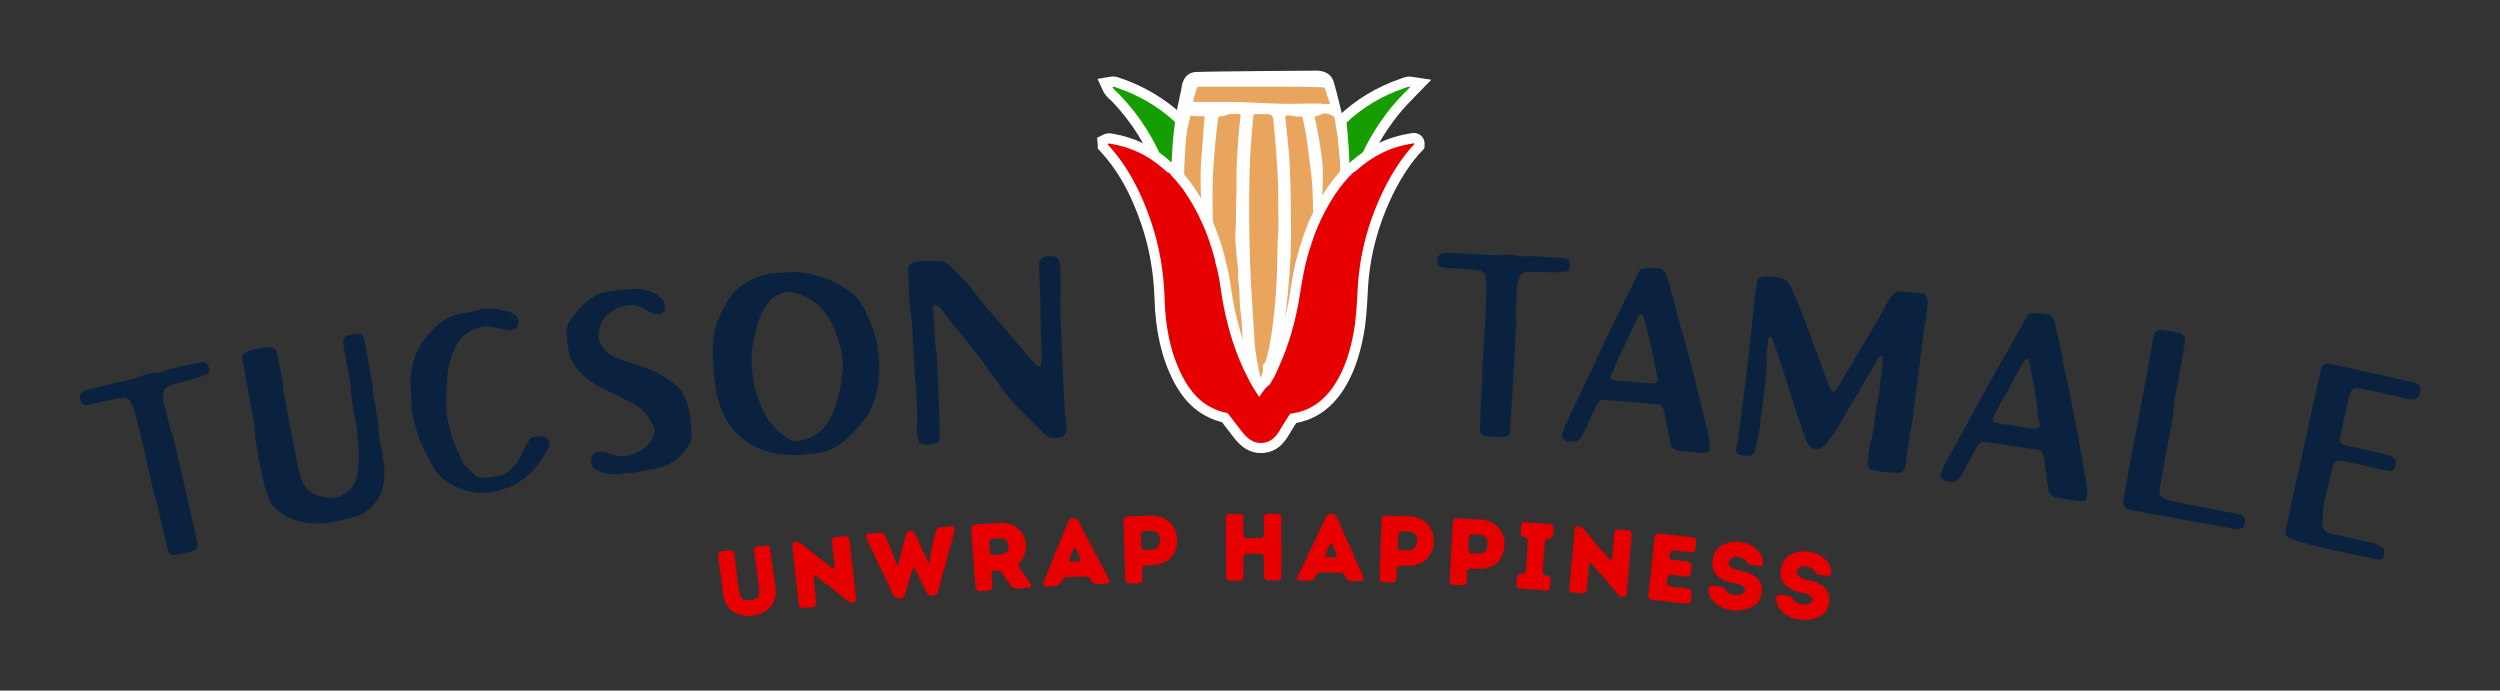 <?xml version="1.0" encoding="utf-8"?>
<!-- Generator: Adobe Illustrator 24.1.2, SVG Export Plug-In . SVG Version: 6.00 Build 0)  -->
<svg version="1.1" id="Layer_1" xmlns="http://www.w3.org/2000/svg" xmlns:xlink="http://www.w3.org/1999/xlink" x="0px" y="0px"
	 viewBox="0 0 352.33 97.33" style="enable-background:new 0 0 352.33 97.33;" xml:space="preserve">
<rect x="0" y="0" width="352.33" height="97.33" fill="#333333" stroke="none"/>
<style type="text/css">
	.st0{fill:#0A2240;}
	.st1{fill:#E70000;}
	.st2{fill:#FFFFFF;}
	.st3{fill:#169D00;}
	.st4{fill:#F7C995;}
	.st5{fill:#E9A45D;}
</style>
<g>
	<path class="st0" d="M24.57,78.2c-0.14,0.03-0.26,0.02-0.39-0.06c-0.2-0.07-0.34-0.19-0.43-0.4c-0.03-0.14-0.1-0.28-0.12-0.39
		c-0.16-0.53-0.27-1.03-0.38-1.54c-0.31-1.21-0.58-2.43-0.85-3.66c-0.14-0.65-0.3-1.33-0.51-1.96c-0.16-0.38-0.22-0.82-0.32-1.25
		c-0.56-2.36-1.1-4.77-1.63-7.14c-0.29-1.14-0.58-2.25-0.86-3.35c-0.14-0.65-0.4-1.27-0.68-1.88c-0.09-0.24-0.31-0.38-0.55-0.44
		c-0.21-0.1-0.48-0.12-0.69-0.07c-0.33,0.04-0.65,0.11-0.98,0.18c-1.04,0.23-2.08,0.46-3.09,0.69c-0.29,0.06-0.58,0.09-0.87,0.16
		c-0.32,0.07-0.71-0.14-0.82-0.46c-0.04-0.03-0.05-0.06-0.06-0.1c-0.29-0.8-0.08-1.19,0.65-1.5c0.24-0.09,0.46-0.14,0.71-0.2
		c1.39-0.35,2.79-0.66,4.19-1.01c0.65-0.14,1.33-0.3,1.97-0.48c0.29-0.06,0.57-0.13,0.81-0.26c0.76-0.32,1.55-0.5,2.36-0.56
		c0.41-0.02,0.77-0.1,1.11-0.25c0.31-0.11,0.63-0.22,0.99-0.3c1.33-0.3,2.69-0.6,4.06-0.9c0.11-0.02,0.18-0.04,0.29-0.06
		c0.26-0.02,0.46,0.05,0.65,0.23c0.3,0.35,0.43,0.73,0.34,1.17c-0.04,0.16-0.12,0.29-0.27,0.32c-0.69,0.3-1.35,0.56-2.03,0.71
		c-0.85,0.23-1.67,0.45-2.53,0.68c-0.47,0.1-0.92,0.28-1.31,0.56c-0.14,0.07-0.22,0.2-0.22,0.35c-0.11,0.52-0.18,1.06-0.07,1.56
		c0.3,1.18,0.56,2.33,0.86,3.5c0.04,0.18,0.08,0.36,0.16,0.57c0.29,0.61,0.43,1.26,0.58,1.91c0.97,4.19,1.95,8.43,2.89,12.63
		c0.1,0.43,0.18,0.83,0.28,1.26c0.03,0.14,0.03,0.3,0.02,0.45c0.01,0.22-0.2,0.61-0.45,0.67c-0.06,0.05-0.17,0.08-0.24,0.09
		c-0.43,0.1-0.86,0.19-1.29,0.29c0.01,0.04,0.01,0.04,0.01,0.04C25.45,78.08,25.01,78.14,24.57,78.2L24.57,78.2z"/>
	<path class="st0" d="M36.05,62.3c-0.05-0.48-0.11-0.95-0.12-1.44c0.01-0.53-0.09-1.07-0.19-1.58c-0.21-1.12-0.39-2.25-0.61-3.4
		c-0.3-1.55-0.59-3.11-0.86-4.67c-0.04-0.22-0.09-0.47-0.13-0.69c-0.03-0.33,0.17-0.67,0.48-0.84c0.48-0.24,0.97-0.41,1.48-0.51
		c0.48-0.05,0.94-0.18,1.42-0.23c0.25-0.05,0.48-0.02,0.71,0.01c0.38,0.04,0.61,0.26,0.75,0.61c0.07,0.17,0.11,0.39,0.15,0.57
		c0.24,1.23,0.46,2.42,0.7,3.65c0.03,0.14,0.06,0.29,0.05,0.44c0.04,0.97,0.25,1.9,0.43,2.84c0.54,2.82,1.08,5.64,1.62,8.46
		c0.12,0.84,0.42,1.61,0.67,2.34c0.23,0.59,0.62,1.08,1.11,1.47c0.3,0.2,0.6,0.37,0.91,0.46c0.71,0.2,1.41,0.33,2.13,0.38
		c0.57,0.04,1.14-0.11,1.64-0.46c0.33-0.21,0.7-0.47,0.97-0.79c0.53-0.55,0.86-1.18,0.98-1.91c0.1-0.84,0.2-1.72,0.18-2.58
		c-0.01-0.86,0.05-1.7-0.12-2.56c-0.02-0.11-0.03-0.18-0.06-0.29c0.06-0.84-0.12-1.62-0.28-2.42c-0.12-0.8-0.27-1.6-0.42-2.39
		c-0.07-0.58-0.19-1.16-0.18-1.73c-0.01-0.45-0.09-0.85-0.13-1.29c-0.27-1.41-0.54-2.82-0.77-4.24c-0.08-0.43-0.17-0.87-0.21-1.27
		c-0.05-0.25,0.05-0.5,0.21-0.68c0.09-0.09,0.18-0.22,0.33-0.25c0.42-0.16,0.82-0.2,1.26-0.28c0.36-0.07,0.69,0.06,0.92,0.31
		c0.05,0.07,0.14,0.12,0.16,0.23c0.07,0.17,0.14,0.35,0.18,0.53c0.33,1.92,0.7,3.88,1.03,5.8c0.03,0.18,0.08,0.4,0.11,0.58
		c0,0.79,0.14,1.51,0.28,2.27c0.13,0.87,0.25,1.71,0.41,2.54c0.05,0.44,0.09,0.88,0.1,1.29c0.04,0.4,0.07,0.77,0.15,1.17
		c0.12,0.8,0.27,1.6,0.42,2.39c0.03,0.33,0.09,0.66,0.15,0.98c0.08,0.4,0.15,0.76,0.11,1.14c-0.04,0.57,0,1.16-0.08,1.74
		c-0.14,0.85-0.4,1.65-0.89,2.38c-0.37,0.63-0.87,1.14-1.42,1.58c-0.36,0.29-0.69,0.51-1.11,0.66c-1.13,0.37-1.12,0.4-2.35,0.64
		c-0.69,0.13-1.34,0.26-1.99,0.38c-0.47,0.09-0.94,0.18-1.44,0.12c-1,0.08-2.01-0.1-2.96-0.37c-0.99-0.26-1.89-0.69-2.66-1.36
		c-0.17-0.12-0.31-0.24-0.44-0.36c-0.42-0.41-0.74-0.91-0.95-1.43c-0.12-0.43-0.23-0.82-0.42-1.23c-0.13-0.31-0.2-0.64-0.29-0.96
		c-0.2-1.05-0.43-2.05-0.64-2.95C36.35,64.08,36.22,63.21,36.05,62.3L36.05,62.3z"/>
	<path class="st0" d="M70.3,67.07c0.58-0.09,1.06-0.36,1.52-0.73c0.59-0.5,1.09-1.11,1.43-1.79c0.29-0.49,0.51-1.01,0.79-1.54
		c0.17-0.33,0.3-0.68,0.55-0.98c0.15-0.21,0.35-0.35,0.56-0.43c0.36-0.09,0.69-0.11,1.02-0.13c0.3-0.01,0.57,0.06,0.82,0.2
		c0.21,0.15,0.35,0.32,0.43,0.57c0.05,0.07,0.03,0.18,0.01,0.3c-0.01,0.15-0.06,0.34-0.14,0.54c-0.37,0.73-0.74,1.42-1.23,2.1
		c-0.98,1.35-2.18,2.44-3.67,3.16c-0.41,0.22-0.86,0.44-1.33,0.55c-0.22,0.03-0.47,0.11-0.67,0.22c-0.6,0.21-1.22,0.31-1.85,0.33
		c-1.33,0.06-2.67-0.13-3.91-0.68c-0.75-0.29-1.46-0.73-2.1-1.23c-0.52-0.44-0.97-0.92-1.32-1.5c-0.62-1.06-1.19-2.08-1.67-3.2
		c-0.34-0.73-0.68-1.46-0.85-2.29c-0.08-0.25-0.16-0.53-0.24-0.82c-0.3-0.92-0.45-1.87-0.49-2.83c0.01-0.19,0.01-0.38,0.02-0.56
		c-0.1-0.88-0.09-1.74-0.12-2.59c0-0.48,0.07-0.94,0.1-1.43c0.24-1.53,0.79-2.96,1.67-4.22c0.55-0.76,1.15-1.45,1.79-2.08
		c0.35-0.35,0.72-0.6,1.17-0.86c0.68-0.41,1.41-0.75,2.24-0.92c0.44-0.07,0.84-0.13,1.27-0.24c0.44-0.07,0.84-0.13,1.26-0.28
		c0.49-0.19,1.04-0.28,1.57-0.21c0.11,0.02,0.27,0.03,0.41,0.01c0.45,0,0.86,0.05,1.29,0.16c0.27,0.07,0.57,0.09,0.85,0.2
		c0.27,0.07,0.51,0.18,0.8,0.32c0.45,0.23,0.73,0.59,0.77,1.11c0.01,0.07,0.02,0.11-0.01,0.15c0.06,0.36-0.12,0.65-0.38,0.88
		c-0.07,0.05-0.17,0.1-0.28,0.12c-0.28,0.08-0.54,0.09-0.85,0.06c-0.58-0.13-1.12-0.23-1.7-0.36c-0.42-0.08-0.84-0.13-1.26-0.17
		c-0.26,0-0.48,0-0.73,0.08c-0.85,0.25-1.7,0.57-2.42,1.21c-0.39,0.36-0.74,0.75-0.99,1.24c-0.23,0.45-0.49,0.9-0.67,1.41
		c-0.45,1.12-0.68,2.27-0.75,3.47c-0.05,0.83-0.07,1.65-0.13,2.44c-0.04,0.19-0.01,0.38-0.02,0.56c0,0.26,0.05,0.51,0.04,0.74
		c-0.03,0.71,0.08,1.44,0.19,2.13c0.06,0.4,0.16,0.76,0.29,1.11c0.07,0.18,0.14,0.39,0.17,0.57c0.11,0.69,0.4,1.35,0.67,2.05
		c0.08,0.25,0.2,0.53,0.35,0.76c0.17,0.38,0.35,0.8,0.53,1.18c0.12,0.28,0.27,0.52,0.49,0.7c0.36,0.39,0.72,0.78,1.11,1.13
		c0.44,0.41,0.99,0.59,1.58,0.57c0.44-0.03,0.84-0.1,1.28-0.13c-0.01-0.04-0.01-0.04-0.01-0.04C69.82,67.15,70.04,67.11,70.3,67.07
		L70.3,67.07z"/>
	<path class="st0" d="M86.91,66.85c-0.77,0.06-1.53-0.1-2.24-0.38c-0.23-0.08-0.47-0.16-0.67-0.28c-0.16-0.09-0.29-0.22-0.42-0.35
		c-0.08-0.06-0.13-0.17-0.18-0.24c-0.11-0.28-0.15-0.57-0.08-0.88c0.07-0.57,0.4-0.94,0.98-1.05c0.4-0.05,0.78-0.03,1.16,0.07
		c0.27,0.11,0.54,0.19,0.82,0.3c0.5,0.16,1,0.24,1.52,0.28c0.15,0.02,0.3,0.03,0.44-0.02c0.67-0.24,1.35-0.47,2.01-0.78
		c0.8-0.44,1.39-1.03,1.76-1.86c0.12-0.24,0.19-0.54,0.23-0.81c0.02-0.15,0-0.3-0.02-0.44c-0.57-1.52-1.51-2.77-2.98-3.54
		c-0.87-0.44-1.78-0.88-2.7-1.36c-0.63-0.29-1.3-0.61-1.94-0.94c-0.91-0.44-1.73-1.04-2.49-1.72c-0.67-0.62-1.18-1.37-1.58-2.17
		c-0.25-0.49-0.39-0.99-0.46-1.54c-0.09-0.66-0.17-1.31-0.22-1.98c-0.06-0.77,0.11-1.46,0.55-2.04c0.41-0.57,0.78-1.1,1.24-1.61
		c0.61-0.71,1.39-1.33,2.21-1.81c0.41-0.24,0.87-0.45,1.34-0.51c1.35-0.21,2.73-0.43,4.13-0.46c1.18-0.04,2.29,0.22,3.3,0.83
		c0.2,0.12,0.41,0.28,0.58,0.44c0.21,0.2,0.39,0.43,0.43,0.72c0.03,0.22,0.06,0.47,0.09,0.69c0.02,0.41-0.24,0.74-0.67,0.83
		c-0.32,0.08-0.66,0.05-0.97-0.06c-0.23-0.08-0.43-0.2-0.67-0.32c-0.28-0.15-0.56-0.3-0.88-0.48c-0.32-0.18-0.7-0.28-1.08-0.34
		c-0.15-0.02-0.26-0.04-0.42-0.06c-1.15,0.04-2.17,0.39-3.09,1.07c-0.57,0.45-1.02,0.99-1.26,1.69c-0.08,0.23-0.16,0.47-0.24,0.7
		c-0.15,0.58-0.11,1.13,0.07,1.7c0.01,0.07,0.06,0.18,0.11,0.25c0.15,0.31,0.34,0.59,0.56,0.86c0.22,0.27,0.44,0.5,0.72,0.65
		c0.6,0.37,1.2,0.66,1.82,0.88c0.81,0.27,1.66,0.53,2.48,0.79c0.35,0.14,0.7,0.28,1.09,0.38c1.48,0.55,2.82,1.41,4.06,2.4
		c0.5,0.42,0.83,0.93,1.08,1.49c0.29,0.56,0.52,1.16,0.64,1.77c0.19,1.2,0.35,2.37,0.39,3.58c0.04,0.63-0.1,1.24-0.52,1.74
		c-0.43,0.65-0.92,1.23-1.52,1.72c-0.29,0.3-0.67,0.53-1.06,0.73c-0.63,0.27-1.23,0.53-1.92,0.66c-0.55,0.07-1.13,0.18-1.67,0.29
		c-0.29,0.04-0.58,0.08-0.87,0.15c-0.43,0.13-0.83,0.18-1.28,0.17c-0.22-0.01-0.48,0.03-0.7,0.05
		C87.6,66.76,87.24,66.81,86.91,66.85L86.91,66.85z"/>
	<path class="st0" d="M106.24,54c0.02,0.26,0.08,0.47,0.14,0.73c0.3,0.86,0.57,1.72,0.9,2.54c0.24,0.61,0.55,1.13,0.85,1.66
		c0.69,1.08,1.55,1.96,2.61,2.68c0.39,0.26,0.82,0.44,1.31,0.54c0.19,0.02,0.37,0.04,0.55-0.01c0.44-0.08,0.83-0.19,1.26-0.34
		c0.43-0.15,0.89-0.38,1.27-0.67c0.63-0.43,1.13-0.99,1.55-1.66c0.8-1.29,1.27-2.67,1.61-4.14c0.27-1.1,0.35-2.25,0.5-3.37
		c0.03-0.11,0.02-0.19,0.01-0.3c-0.01-0.92-0.09-1.8-0.36-2.7c-0.09-0.21-0.15-0.47-0.21-0.68c-0.25-1.16-0.73-2.26-1.34-3.31
		c-0.48-0.77-1.06-1.45-1.71-2.1c-0.12-0.1-0.24-0.2-0.36-0.26c-0.87-0.62-1.8-1.09-2.82-1.37c-0.19-0.06-0.38-0.08-0.56-0.1
		c-0.52,0.01-1.03,0.06-1.52,0.29c-0.18,0.09-0.36,0.14-0.53,0.27c-0.39,0.18-0.74,0.44-1,0.79c-0.16,0.24-0.37,0.44-0.49,0.67
		c-0.49,0.75-0.82,1.52-1.08,2.35c-0.28,0.91-0.53,1.82-0.7,2.8c-0.19,1.13-0.27,2.28-0.17,3.41c0.02,0.18,0.03,0.37,0.07,0.73
		C106.06,52.87,106.15,53.46,106.24,54L106.24,54z M100.48,50.47c-0.02-0.66-0.09-1.36,0.07-2c0.02-0.15,0.01-0.3,0-0.44
		c0.03-1.26,0.36-2.47,0.93-3.6c0.34-0.73,0.72-1.43,1.13-2.14c0.45-0.71,0.99-1.31,1.61-1.81c0.69-0.54,1.42-0.98,2.24-1.31
		c0.64-0.28,1.32-0.49,2.05-0.6c1.13-0.14,2.27-0.21,3.45-0.24c0.52-0.01,1.01,0.13,1.57,0.15c1.65,0.29,3.25,0.81,4.73,1.63
		c0.82,0.44,1.61,1.03,2.33,1.67c0.24,0.2,0.45,0.48,0.62,0.76c0.3,0.45,0.56,0.91,0.79,1.37c0.33,0.75,0.69,1.49,0.94,2.24
		c0.3,0.86,0.6,1.72,0.72,2.63c0.18,1.2,0.26,2.38,0.29,3.59c0,0.04,0.01,0.07-0.02,0.15c-0.11,1.16-0.23,2.35-0.6,3.53
		c-0.23,0.76-0.53,1.53-0.94,2.23c-0.1,0.12-0.16,0.24-0.23,0.35c-0.99,1.35-2.05,2.66-3.39,3.67c-0.38,0.29-0.8,0.59-1.22,0.81
		c-0.25,0.13-0.49,0.27-0.74,0.36c-0.72,0.25-1.41,0.39-2.1,0.45c-0.59,0.05-1.18,0.07-1.72,0.16c-1.02,0.13-2.03,0-3.03-0.05
		c-1.98-0.26-3.78-0.98-5.34-2.24c-1.11-0.86-1.95-1.96-2.59-3.2c-0.18-0.35-0.32-0.71-0.43-1.07c-0.3-0.86-0.6-1.72-0.69-2.63
		c-0.11-0.8-0.22-1.61-0.33-2.33C100.56,51.79,100.54,51.13,100.48,50.47L100.48,50.47z"/>
	<path class="st0" d="M146.6,41.69c-0.05-1.29-0.11-2.57-0.16-3.86c-0.01-0.26-0.02-0.48,0.01-0.74c0.03-0.22,0.13-0.45,0.31-0.64
		c0.11-0.12,0.21-0.19,0.36-0.24c0.51-0.13,1.02-0.15,1.54-0.06c0.11,0.03,0.19,0.07,0.26,0.14c0.27,0.21,0.43,0.5,0.44,0.87
		c0.04,0.18,0.05,0.37,0.06,0.55c0.04,0.99,0.04,1.95,0.08,2.91c0.01,0.22,0.02,0.48-0.01,0.7c-0.12,0.7-0.05,1.44-0.06,2.14
		c0.13,4.04,0.3,8.05,0.5,12.09c0.06,0.62,0.09,1.25,0.11,1.84c0.02,0.44,0.04,0.88,0.13,1.32c0.14,0.66,0.13,1.32,0.12,1.98
		c0.02,0.44-0.44,0.94-0.92,0.96c-0.22,0.05-0.48,0.06-0.7,0.07c-0.55,0.06-1.04-0.14-1.42-0.53c-0.61-0.6-1.27-1.2-1.88-1.8
		c-0.42-0.46-0.85-0.89-1.31-1.34c-1.15-1.13-2.23-2.37-3.17-3.7c-0.9-1.25-1.76-2.5-2.66-3.76c-0.86-1.14-1.75-2.28-2.68-3.39
		c-0.43-0.5-0.85-1.03-1.28-1.53c-0.42-0.46-0.78-0.96-1.16-1.46c-0.28-0.47-0.62-0.86-1.04-1.17c-0.08-0.03-0.19-0.07-0.26-0.1
		c-0.11-0.03-0.18,0.04-0.25,0.16c-0.03,0.11-0.06,0.26-0.06,0.41c0.05,1.1,0.13,2.2,0.21,3.31c0.04,0.96,0.08,1.91,0.27,2.86
		c0.09,0.36,0.07,0.73,0.08,1.14c0.07,1.73,0.14,3.46,0.21,5.15c0.06,1.54,0.13,3.09,0.19,4.63c0.01,0.33,0.03,0.66,0,0.99
		c0.01,0.29-0.12,0.56-0.34,0.75c-0.11,0.08-0.25,0.19-0.36,0.2c-0.58,0.13-1.17,0.16-1.73,0.07c-0.18-0.03-0.34-0.13-0.45-0.31
		c-0.16-0.29-0.25-0.62-0.3-0.98c-0.06-0.55-0.08-1.14-0.03-1.69c0.05-0.48,0.03-0.96,0.01-1.44c-0.03-0.81-0.07-1.65-0.1-2.46
		c-0.03-0.66-0.05-1.32-0.16-1.98c-0.09-0.4-0.07-0.77-0.08-1.14c-0.11-1.84-0.19-3.64-0.3-5.47c-0.03-0.7-0.1-1.43-0.16-2.17
		c-0.01-0.33-0.06-0.66-0.12-0.99c-0.09-0.4-0.15-0.84-0.16-1.28c-0.07-1.58-0.13-3.16-0.2-4.74c0-0.07,0.03-0.19,0.03-0.26
		c0.03-0.22,0.34-0.6,0.52-0.65c0.15-0.04,0.29-0.09,0.4-0.13c0.47-0.09,0.95-0.11,1.43-0.13c0.74,0.01,1.44,0.01,2.17,0.02
		c0.26-0.01,0.48,0.05,0.67,0.19c0.19,0.1,0.34,0.21,0.49,0.31c0.11,0.07,0.23,0.17,0.34,0.28c1.07,1.06,2.15,2.16,3.12,3.37
		c0.54,0.68,1.05,1.36,1.59,2.03c1.05,1.28,2.2,2.52,3.29,3.8c0.97,1.18,1.98,2.35,2.98,3.48c0.31,0.39,0.62,0.75,0.93,1.1
		c0.08,0.07,0.15,0.14,0.23,0.17c0.15,0.14,0.41,0.09,0.48-0.09c0.1-0.3,0.16-0.63,0.14-1c0.02-0.33,0.01-0.66,0-0.99
		c-0.08-1.88-0.12-3.71-0.16-5.59c0,0,0,0,0.04,0C146.66,43.13,146.63,42.43,146.6,41.69L146.6,41.69z"/>
	<path class="st0" d="M209.24,61.41c-0.15-0.01-0.25-0.05-0.36-0.17c-0.18-0.12-0.28-0.28-0.3-0.5c0.01-0.15-0.02-0.3-0.01-0.41
		c0-0.55,0.03-1.07,0.06-1.58c0.04-1.25,0.12-2.5,0.2-3.75c0.04-0.66,0.09-1.36,0.06-2.02c-0.05-0.41,0.02-0.85,0.04-1.29
		c0.12-2.43,0.28-4.89,0.43-7.31c0.04-1.18,0.07-2.32,0.11-3.46c0.04-0.66-0.03-1.33-0.13-2c-0.02-0.26-0.19-0.46-0.4-0.58
		c-0.18-0.16-0.43-0.25-0.65-0.26c-0.33-0.06-0.66-0.08-0.99-0.1c-1.07-0.07-2.13-0.14-3.16-0.2c-0.29-0.02-0.58-0.07-0.88-0.09
		c-0.33-0.02-0.64-0.34-0.66-0.67c-0.03-0.04-0.03-0.08-0.03-0.11c-0.06-0.85,0.26-1.16,1.04-1.26c0.26-0.02,0.48-0.01,0.74,0.01
		c1.43,0.05,2.87,0.15,4.3,0.2c0.66,0.04,1.36,0.09,2.02,0.09c0.29,0.02,0.59,0.04,0.85-0.02c0.82-0.1,1.62-0.04,2.43,0.12
		c0.4,0.1,0.76,0.12,1.14,0.07c0.33-0.02,0.67-0.03,1.03-0.01c1.36,0.09,2.75,0.18,4.15,0.26c0.11,0.01,0.18,0.01,0.29,0.02
		c0.25,0.05,0.43,0.17,0.56,0.4c0.2,0.42,0.21,0.83,0,1.22c-0.08,0.14-0.2,0.25-0.35,0.24c-0.74,0.1-1.45,0.17-2.15,0.12
		c-0.88-0.02-1.73-0.04-2.62-0.06c-0.48-0.03-0.96,0.01-1.41,0.17c-0.15,0.03-0.27,0.13-0.31,0.28c-0.25,0.46-0.47,0.97-0.5,1.48
		c-0.04,1.21-0.11,2.39-0.15,3.6c-0.01,0.18-0.02,0.37,0,0.59c0.11,0.67,0.06,1.33,0.02,1.99c-0.24,4.3-0.48,8.63-0.75,12.93
		c-0.03,0.44-0.06,0.84-0.08,1.29c-0.01,0.15-0.06,0.29-0.1,0.44c-0.05,0.22-0.37,0.53-0.62,0.51c-0.08,0.03-0.19,0.02-0.26,0.02
		c-0.44-0.03-0.88-0.06-1.32-0.08c0,0.04,0,0.04,0,0.04C210.12,61.54,209.68,61.47,209.24,61.41L209.24,61.41z"/>
	<path class="st0" d="M232.44,54.03c0.18,0.02,0.41,0,0.59,0.01c0.08-0.03,0.19-0.06,0.27-0.09c0.23-0.05,0.4-0.33,0.34-0.56
		c-0.16-0.72-0.39-1.47-0.47-2.22c-0.15-0.86-0.33-1.69-0.52-2.52c-0.27-1.17-0.57-2.34-0.85-3.47c-0.05-0.26-0.14-0.46-0.24-0.69
		c-0.03-0.11-0.13-0.16-0.21-0.16c-0.11-0.01-0.19,0.02-0.27,0.09c-0.08,0.07-0.16,0.13-0.2,0.2c-0.22,0.42-0.44,0.85-0.63,1.28
		c-0.35,0.67-0.64,1.39-0.96,2.1c-0.31,0.64-0.59,1.28-0.94,1.91c-0.32,0.71-0.64,1.39-0.92,2.1c-0.14,0.32-0.27,0.6-0.41,0.92
		c-0.09,0.18,0.07,0.52,0.28,0.58c0.18,0.05,0.36,0.11,0.54,0.12c0.73,0.06,1.43,0.12,2.16,0.19
		C230.83,53.89,231.63,53.96,232.44,54.03L232.44,54.03z M236.64,63.56c-0.29-0.03-0.54-0.16-0.78-0.33
		c-0.14-0.09-0.24-0.21-0.3-0.32c-0.12-0.31-0.2-0.65-0.25-0.98c-0.25-1.35-0.54-2.71-0.83-4.1c-0.03-0.11-0.09-0.27-0.15-0.38
		c-0.09-0.23-0.26-0.39-0.52-0.41c-0.18-0.05-0.4-0.07-0.58-0.09c-2.27-0.2-4.58-0.39-6.86-0.59c-0.22-0.02-0.41,0-0.59,0.02
		c-0.19,0.02-0.38,0.12-0.46,0.26c-0.17,0.21-0.29,0.42-0.39,0.63c-0.49,1.03-0.95,2.06-1.45,3.13c-0.18,0.43-0.4,0.85-0.66,1.27
		c-0.29,0.42-0.72,0.6-1.23,0.6c-0.15-0.01-0.29-0.03-0.44-0.04c-0.33-0.03-0.65-0.2-0.89-0.45c-0.13-0.16-0.19-0.35-0.14-0.53
		c0.3-0.93,0.71-1.79,1.12-2.67c1.31-2.8,2.66-5.61,3.98-8.41c0.91-1.95,1.85-3.9,2.79-5.85c0.9-1.88,1.88-3.75,2.78-5.67
		c0.05-0.18,0.18-0.32,0.26-0.49c0.13-0.17,0.29-0.31,0.47-0.33c0.78-0.04,1.52-0.09,2.29,0.01c0.47,0.08,0.78,0.36,0.97,0.79
		c0.03,0.04,0.03,0.08,0.06,0.15c0.14,0.49,0.32,0.99,0.46,1.48c0.37,1.25,0.71,2.5,1.01,3.74c0.19,0.79,0.42,1.59,0.64,2.38
		c0.32,0.99,0.6,2.01,0.85,3.03c1.04,3.78,1.93,7.63,2.86,11.44c0.09,0.3,0.13,0.64,0.21,0.98c0.08,0.41,0.15,0.86,0.08,1.26
		c-0.01,0.15-0.06,0.29-0.11,0.43c-0.09,0.18-0.28,0.27-0.47,0.29c-0.15,0.02-0.3,0.05-0.41,0.04c-0.55-0.05-1.06-0.09-1.58-0.14
		C237.78,63.65,237.2,63.6,236.64,63.56L236.64,63.56z"/>
	<path class="st0" d="M263.81,66.23c-0.25-0.07-0.42-0.23-0.5-0.5c-0.02-0.11-0.08-0.27-0.1-0.38c0.07-0.92,0.17-1.83,0.32-2.74
		c0.01-0.07,0.02-0.18,0.07-0.25c0.27-0.75,0.36-1.51,0.49-2.28c0.08-0.73,0.21-1.49,0.3-2.26c0.06-0.51,0.12-1.06,0.29-1.56
		c0.06-0.21,0.09-0.47,0.12-0.73c0.17-1.5,0.35-3.03,0.53-4.57c0.02-0.18,0.01-0.37-0.01-0.56c0-0.04-0.03-0.08-0.06-0.12
		c-0.06-0.12-0.32-0.15-0.37-0.04c-0.97,1.63-1.97,3.29-2.94,4.96c-0.92,1.52-1.76,3.06-2.68,4.58c-0.56,1.01-1.26,1.93-1.96,2.85
		c-0.21,0.2-0.42,0.4-0.69,0.51c-0.16,0.09-0.35,0.14-0.53,0.12c-0.15,0.02-0.3,0-0.44-0.05c-0.26-0.03-0.47-0.13-0.59-0.33
		c-0.13-0.16-0.26-0.33-0.31-0.48c-0.16-0.24-0.27-0.51-0.36-0.78c-0.39-1.12-0.81-2.28-1.2-3.4c-0.7-2.23-1.41-4.5-2.11-6.73
		c-0.41-1.23-0.83-2.43-1.28-3.67c-0.02-0.11-0.12-0.27-0.26-0.33c-0.07-0.05-0.18-0.06-0.23,0.05c-0.04,0.07-0.09,0.14-0.1,0.25
		c-0.09,0.77-0.18,1.54-0.26,2.27c-0.02,0.22-0.01,0.41,0.01,0.59c0.04,0.63-0.03,1.26-0.07,1.88c-0.15,1.98-0.39,3.99-0.69,5.99
		c-0.06,0.55-0.13,1.13-0.2,1.72c-0.09,0.77-0.17,1.5-0.44,2.24c-0.12,0.36-0.16,0.76-0.24,1.12c-0.08,0.36-0.45,0.65-0.85,0.64
		c-0.45,0.02-0.85-0.02-1.28-0.15c-0.33-0.07-0.58-0.44-0.54-0.77c0.02-0.18,0.04-0.37,0.1-0.54c0.17-0.54,0.23-1.05,0.29-1.56
		c0.46-3.32,0.88-6.68,1.27-10c0.33-2.85,0.62-5.71,0.92-8.6c0.1-0.84,0.23-1.68,0.33-2.55c0.02-0.18,0.04-0.37,0.1-0.54
		c0.1-0.21,0.23-0.34,0.38-0.44c0.23-0.08,0.46-0.13,0.72-0.14c0.71-0.03,1.44,0.05,2.13,0.21c0.29,0.07,0.53,0.21,0.81,0.35
		c0.07,0.04,0.13,0.13,0.2,0.17c0.13,0.16,0.26,0.33,0.35,0.49c0.12,0.2,0.21,0.4,0.3,0.63c0.74,1.64,1.44,3.28,2.02,4.94
		c1.04,2.82,2.09,5.65,3.13,8.51c0.12,0.24,0.2,0.5,0.35,0.78c0.12,0.2,0.42,0.23,0.58,0.07c0.05-0.07,0.08-0.06,0.09-0.14
		c0.09-0.1,0.17-0.2,0.26-0.34c0.33-0.55,0.69-1.14,1.05-1.73c1.29-2.22,2.62-4.44,3.95-6.66c0.64-1.07,1.25-2.15,1.82-3.27
		c0.24-0.46,0.51-0.9,0.86-1.35c0.09-0.1,0.17-0.2,0.29-0.26c0.2-0.16,0.44-0.25,0.66-0.26c1.11,0.02,2.21,0.11,3.31,0.23
		c0.11,0.01,0.17,0.09,0.28,0.11c0.14,0.05,0.24,0.18,0.3,0.29c0.11,0.31,0.22,0.65,0.18,0.98c-0.13,1.1-0.18,2.2-0.45,3.28
		c-0.12,0.39-0.13,0.84-0.18,1.28c-0.38,2.99-0.77,5.99-1.15,8.98c-0.12,1.02-0.27,2.01-0.38,2.99c-0.06,0.55-0.16,1.06-0.29,1.56
		c-0.12,0.36-0.16,0.76-0.2,1.12c-0.17,1.17-0.3,2.3-0.47,3.43c-0.03,0.26-0.09,0.47-0.16,0.72c-0.02,0.15-0.1,0.25-0.23,0.35
		c-0.13,0.13-0.29,0.26-0.51,0.24c-0.59-0.03-1.22-0.07-1.84-0.1C265.11,66.49,264.46,66.38,263.81,66.23L263.81,66.23z"/>
	<path class="st0" d="M286.22,60.37c0.18,0.03,0.41,0.02,0.59,0.05c0.08-0.03,0.19-0.05,0.27-0.07c0.23-0.04,0.42-0.31,0.38-0.54
		c-0.11-0.72-0.3-1.49-0.34-2.24c-0.09-0.87-0.23-1.71-0.37-2.55c-0.2-1.18-0.43-2.37-0.63-3.52c-0.04-0.27-0.12-0.46-0.19-0.7
		c-0.02-0.11-0.12-0.17-0.2-0.18c-0.11-0.02-0.19,0.01-0.27,0.07c-0.08,0.06-0.17,0.12-0.21,0.19c-0.25,0.41-0.49,0.82-0.71,1.23
		c-0.39,0.65-0.72,1.34-1.08,2.03c-0.35,0.62-0.67,1.24-1.06,1.85c-0.36,0.69-0.72,1.34-1.05,2.04c-0.16,0.31-0.31,0.59-0.47,0.9
		c-0.1,0.17,0.03,0.53,0.25,0.59c0.18,0.06,0.35,0.13,0.53,0.15c0.73,0.11,1.42,0.21,2.15,0.32
		C284.61,60.13,285.41,60.25,286.22,60.37L286.22,60.37z M289.82,70.13c-0.29-0.04-0.53-0.19-0.76-0.37
		c-0.14-0.09-0.23-0.22-0.28-0.34c-0.1-0.31-0.16-0.66-0.19-1c-0.17-1.36-0.38-2.73-0.58-4.14c-0.02-0.11-0.07-0.27-0.13-0.39
		c-0.08-0.23-0.24-0.41-0.49-0.44c-0.18-0.06-0.4-0.1-0.58-0.12c-2.26-0.34-4.55-0.68-6.81-1.01c-0.22-0.03-0.4-0.02-0.59-0.01
		c-0.19,0.01-0.39,0.09-0.48,0.23c-0.18,0.2-0.32,0.4-0.42,0.61c-0.56,1-1.08,2-1.64,3.03c-0.21,0.42-0.46,0.83-0.74,1.23
		c-0.32,0.4-0.75,0.56-1.27,0.52c-0.15-0.02-0.29-0.04-0.44-0.06c-0.33-0.05-0.63-0.24-0.85-0.5c-0.12-0.17-0.17-0.36-0.11-0.54
		c0.36-0.91,0.82-1.74,1.28-2.6c1.48-2.72,3-5.43,4.48-8.15c1.02-1.89,2.09-3.78,3.15-5.67c1.02-1.82,2.1-3.63,3.12-5.49
		c0.06-0.18,0.2-0.31,0.3-0.48c0.14-0.17,0.3-0.29,0.49-0.3c0.78,0,1.52,0,2.28,0.15c0.47,0.11,0.76,0.41,0.92,0.84
		c0.03,0.04,0.02,0.08,0.05,0.16c0.11,0.5,0.26,1.01,0.37,1.51c0.29,1.27,0.55,2.54,0.77,3.8c0.14,0.8,0.32,1.61,0.5,2.42
		c0.26,1.01,0.48,2.04,0.66,3.07c0.8,3.84,1.45,7.73,2.15,11.59c0.06,0.31,0.09,0.65,0.15,0.99c0.05,0.42,0.09,0.87,0,1.26
		c-0.02,0.15-0.08,0.29-0.14,0.43c-0.1,0.17-0.3,0.25-0.49,0.26c-0.15,0.02-0.3,0.03-0.41,0.01c-0.55-0.08-1.06-0.16-1.57-0.23
		C290.95,70.3,290.37,70.21,289.82,70.13L289.82,70.13z"/>
	<path class="st0" d="M302.32,53.95c0.33-1.81,0.67-3.66,1.01-5.5c0.04-0.44,0.15-0.83,0.27-1.26c0.03-0.18,0.14-0.35,0.31-0.47
		c0.18-0.15,0.42-0.26,0.64-0.22c0.95,0.1,1.9,0.24,2.82,0.52c0.25,0.08,0.58,0.52,0.57,0.78c-0.02,0.11,0,0.19-0.02,0.3
		c0,0.19-0.03,0.37-0.06,0.55c-0.19,1.01-0.33,2-0.51,2.97c-0.28,1.52-0.56,3.04-0.83,4.52c-0.13,0.72-0.22,1.42-0.25,2.16
		c-0.03,0.37-0.1,0.77-0.17,1.13c-0.41,2.21-0.81,4.41-1.22,6.62c-0.16,0.87-0.31,1.7-0.47,2.57c-0.04,0.22-0.05,0.48-0.05,0.7
		c0.01,0.37,0.18,0.67,0.48,0.84c0.41,0.22,0.87,0.38,1.34,0.47c0.69,0.13,1.33,0.28,1.98,0.4c2.2,0.44,4.41,0.85,6.64,1.3
		c0.33,0.06,0.65,0.12,0.97,0.22c0.32,0.1,0.72,0.54,0.64,1.01c-0.02,0.11-0.03,0.18-0.05,0.29c-0.05,0.29-0.24,0.52-0.49,0.66
		c-0.12,0.05-0.25,0.14-0.4,0.11c-0.22,0-0.4-0.04-0.59-0.07c-0.61-0.11-1.23-0.23-1.85-0.34c-3.91-0.72-7.82-1.44-11.72-2.15
		c-0.47-0.09-0.94-0.17-1.4-0.3c-0.36-0.1-0.53-0.36-0.66-0.72c-0.02-0.08-0.05-0.16-0.03-0.27c0.04-0.22,0.05-0.48,0.09-0.69
		c0.23-1.23,0.45-2.46,0.68-3.69c0.45-2.46,0.9-4.89,1.39-7.34C301.7,57.35,302.01,55.65,302.32,53.95L302.32,53.95z"/>
	<path class="st0" d="M339.65,53.78c0.32,0.07,0.64,0.18,0.96,0.25c0.32,0.07,0.55,0.42,0.5,0.79c0,0.34-0.07,0.66-0.21,0.97
		c-0.14,0.27-0.53,0.52-0.83,0.5c-0.19,0-0.38-0.01-0.56-0.05c-1.26-0.28-2.51-0.56-3.81-0.84c-0.93-0.21-1.87-0.41-2.8-0.62
		c-0.29-0.06-0.55-0.08-0.84-0.11c-0.23-0.01-0.61,0.2-0.7,0.45c-0.05,0.06-0.08,0.17-0.14,0.27c-0.04,0.18-0.12,0.35-0.16,0.53
		c-0.43,1.94-0.85,3.84-1.28,5.75c-0.02,0.11-0.01,0.22-0.03,0.3c-0.06,0.25,0.17,0.6,0.45,0.67c0.28,0.1,0.53,0.16,0.82,0.22
		c1.36,0.3,2.73,0.61,4.06,0.9c0.39,0.09,0.75,0.17,1.14,0.29c0.43,0.1,0.8,0.29,1.17,0.52c0.16,0.15,0.23,0.31,0.26,0.51
		c0.03,0.38-0.09,0.73-0.27,1.07c-0.1,0.13-0.37,0.3-0.51,0.26c-0.29-0.06-0.58-0.09-0.83-0.15c-1.54-0.34-3.09-0.68-4.63-1.03
		c-0.32-0.07-0.68-0.15-1.01-0.22c-0.32-0.07-0.66-0.07-1.01-0.04c-0.12,0.01-0.25,0.1-0.34,0.19c-0.07,0.14-0.17,0.26-0.24,0.4
		c-0.04,0.18-0.12,0.35-0.16,0.53c-0.35,1.58-0.71,3.2-1.1,4.77c-0.1,0.47-0.17,0.94-0.17,1.43c0,0.34-0.04,0.67-0.07,1
		c-0.04,0.33,0,0.68,0.04,0.99c0.07,0.36,0.32,0.6,0.63,0.74c0.2,0.12,0.45,0.18,0.67,0.22c1.26,0.28,2.55,0.57,3.81,0.84
		c0.54,0.12,1.12,0.25,1.69,0.37c0.54,0.12,1.09,0.36,1.55,0.68c0.17,0.08,0.28,0.25,0.31,0.48c0.02,0.27-0.01,0.56-0.11,0.84
		c-0.1,0.28-0.37,0.48-0.66,0.42c-0.33-0.04-0.65-0.11-0.98-0.18c-2.42-0.5-4.79-1.02-7.19-1.56c-0.72-0.16-1.47-0.36-2.21-0.57
		c-0.79-0.17-1.55-0.49-2.32-0.78c-0.22-0.05-0.43-0.44-0.45-0.7c-0.01-0.12,0.02-0.26,0.02-0.41c0.1-0.47,0.21-0.93,0.31-1.4
		c1.31-5.89,2.58-11.79,3.89-17.72c0.22-1.01,0.45-2.05,0.68-3.05c0.06-0.25,0.14-0.46,0.2-0.71c0.11-0.32,0.59-0.62,0.95-0.54
		c0.36,0.08,0.73,0.12,1.12,0.21c1.73,0.38,3.45,0.76,5.17,1.15C336.2,53.02,337.93,53.4,339.65,53.78L339.65,53.78z"/>
	<polygon class="st1" points="105.64,86.78 105.37,86.82 104.84,86.78 104.3,86.62 104.09,86.53 103.81,86.45 103.34,86.22 
		103.12,86.08 102.94,85.91 102.57,85.48 102.29,85.05 102.09,84.52 101.87,83.47 101.62,81.32 101.56,81.07 101.56,80.8 
		101.27,78.95 101.27,78.73 101.23,78.41 101.17,78.15 101.31,77.87 101.57,77.73 101.85,77.65 102.42,77.63 102.69,77.55 
		102.94,77.52 103.23,77.6 103.43,77.87 103.51,78.26 103.54,78.68 103.59,78.88 104.13,83.17 104.31,83.93 104.42,84.17 
		104.61,84.36 104.85,84.49 105.09,84.6 105.4,84.62 106.2,84.52 106.64,84.28 106.85,84.09 106.96,83.8 107.01,83.59 107,82.76 
		106.27,77.52 106.38,77.21 106.64,77.04 107.2,77 108.04,76.87 108.34,76.92 108.55,77.18 108.55,77.45 108.69,78.55 108.75,78.76 
		108.76,79.06 108.82,79.31 109.3,82.9 109.32,83.54 109.28,84.12 109.17,84.36 109.13,84.64 108.88,85.15 108.56,85.57 
		108.16,85.92 107.72,86.24 106.72,86.64 106.46,86.66 106.07,86.75 105.64,86.78 	"/>
	<polygon class="st1" points="119.29,84.57 118.9,84.23 116.6,82.41 116.36,82.28 116.16,82.1 115.11,81.3 114.91,81.1 
		114.73,81.05 114.66,81.29 114.67,81.56 115.03,84.93 114.95,85.36 114.7,85.52 114.42,85.57 113.89,85.59 113.6,85.65 
		113.05,85.68 112.76,85.62 112.62,85.38 112.46,84.26 112.46,84.01 112.19,81.82 112.2,81.59 112.11,81.05 112.1,80.82 
		111.65,76.78 111.74,76.52 112.03,76.35 112.44,76.4 112.76,76.52 112.98,76.66 115.91,79.01 116.31,79.27 117.37,80.1 
		117.58,80.18 117.63,79.94 117.39,77.55 117.33,77.26 117.31,76.7 117.24,76.49 117.22,76.21 117.34,75.91 117.57,75.73 
		119.23,75.54 119.51,75.65 119.67,75.9 119.92,77.75 119.92,78.08 120.07,79.4 120.13,79.62 120.65,84.49 120.55,84.77 
		120.27,84.89 119.89,84.9 119.51,84.72 119.29,84.57 	"/>
	<polygon class="st1" points="125.88,83.78 125.74,83.54 124.38,80.6 124.24,80.4 123.78,79.43 123.67,79.15 122.99,77.7 
		122.85,77.48 122.15,76.01 122.05,75.65 122.08,75.34 122.35,75.24 122.63,75.2 122.87,75.14 123.11,75.17 124.18,75.09 
		124.45,75.18 124.71,75.38 124.84,75.63 124.92,75.9 125.12,76.4 125.25,76.62 126.37,79.46 126.45,79.77 126.56,79.75 
		126.71,79.22 126.74,78.94 126.85,78.73 127.2,77.13 127.35,76.63 127.68,75.27 127.88,74.98 128.13,74.83 128.43,74.8 
		128.72,74.94 128.93,75.19 129.06,75.42 129.19,75.63 129.4,76.15 129.53,76.4 129.71,76.89 130.42,78.35 130.51,78.61 
		130.84,79.35 130.98,79.35 131.03,79.09 131.08,78.52 131.2,77.95 131.23,77.67 131.75,75.26 131.85,75.02 131.9,74.76 
		132.1,74.46 132.37,74.3 132.63,74.32 132.9,74.26 133.44,74.24 133.91,74.17 134.18,74.19 134.45,74.23 134.56,74.55 
		134.38,75.38 134.27,75.64 134.23,75.94 133.57,78.28 133.54,78.52 133.44,78.77 133.37,79.15 133.03,80.33 132.93,80.56 
		132.34,82.96 132.24,83.21 132.18,83.47 132,83.73 131.69,83.87 131.47,83.93 131.22,83.96 130.89,83.83 130.61,83.57 
		130.51,83.33 130.27,82.9 129.33,80.91 129.06,80.48 128.95,80.21 128.8,79.99 128.66,79.96 128.53,80.5 128.34,81.03 
		128.29,81.32 127.96,82.34 127.91,82.56 127.82,82.85 127.77,83.09 127.66,83.34 127.6,83.64 127.5,83.88 127.32,84.18 
		127.03,84.31 126.53,84.37 126.22,84.22 125.98,84 125.88,83.78 	"/>
	<path class="st1" d="M140.24,78.19l0.64-0.02l0.25-0.03l0.38-0.12l0.23-0.12l0.14-0.13l0.13-0.21l0.1-0.28l0.01-0.4l-0.08-0.34
		l-0.1-0.21l-0.36-0.39l-0.26-0.05l-0.35,0l-0.38-0.05l-0.53,0.09l-0.27,0l-0.27,0.13l-0.1,0.26l0.01,0.56l0.04,0.23l0.05,0.8
		l0.12,0.21l0.28,0.13L140.24,78.19L140.24,78.19z M137.33,80.79l-0.05-0.27l-0.06-1.09l0.01-0.26l-0.04-0.25l-0.02-0.27l-0.03-0.29
		l0-0.54l-0.04-0.27l-0.22-3.06l0.14-0.39l0.23-0.15l0.79-0.12l0.29-0.01l0.27,0.04l0.27-0.02l0.24-0.08l0.27-0.02l0.27,0.04
		l0.8-0.05l0.39-0.05l0.43-0.02l0.78,0.12l0.52,0.14l0.49,0.22l0.82,0.75l0.16,0.2l0.12,0.22l0.29,0.75l0.06,0.26l0.08,0.84
		l-0.12,0.79L144,78.94l-0.18,0.17l-0.17,0.21l-0.1,0.3l0.03,0.32l0.18,0.19l0.47,0.67l0.14,0.23l0.5,0.65l0.12,0.25l0.17,0.18
		l0.17,0.28l-0.06,0.3l-0.25,0.14l-0.44,0.04l-0.26-0.01l-1.06,0.09l-0.46-0.09l-0.31-0.22l-0.16-0.22l-0.13-0.26l-0.16-0.19
		l-0.29-0.46l-0.31-0.38l-0.12-0.23l-0.18-0.26l-0.28-0.21l-0.78-0.05l-0.24,0.16l-0.1,0.28l0.03,0.86l0.06,0.28l-0.01,0.24
		l0.03,0.46l-0.09,0.4l-0.42,0.16l-0.4,0.03l-0.21,0.04l-0.43-0.01l-0.26,0.06l-0.4-0.15l-0.16-0.41L137.33,80.79L137.33,80.79z"/>
	<path class="st1" d="M152.07,79.11l0.2-0.12l0.04-0.24l-0.7-1.44l-0.19-0.1l-0.14,0.13l-0.56,1.48l0.03,0.25l0.22,0.08l0.31-0.04
		l0.27,0.04L152.07,79.11L152.07,79.11z M154.46,82.33l-0.31-0.12l-0.28-0.19l-0.09-0.24l-0.13-0.25l-0.27-0.2l-0.3-0.13l-0.29,0.05
		l-0.24-0.02l-1.31,0.08l-0.24-0.03l-0.56,0.08l-0.26-0.03l-0.27,0.16l-0.24,0.27l-0.22,0.45l-0.24,0.25l-0.3,0.11l-0.75,0.06
		l-0.27-0.01l-0.52,0.05l-0.27-0.07l-0.08-0.33l0.07-0.27l0.24-0.55l0.05-0.24l0.14-0.19l0.17-0.55l0.22-0.44l0.08-0.27l0.12-0.21
		l0.07-0.3l1.23-2.93l0.07-0.25l0.14-0.26l0.05-0.27l0.14-0.21l0.48-1.26l0.11-0.19l0.08-0.27l0.11-0.23l0.23-0.24l0.42-0.17
		l0.45,0.11l0.24,0.23l0.28,0.46l0.09,0.24l0.16,0.23l0.09,0.26l0.98,1.82l0.11,0.28l0.31,0.48L154,77.3l0.13,0.2l0.1,0.29
		l0.15,0.25l0.15,0.19l0.57,1.19l0.29,0.47l0.21,0.49l0.4,0.68l0.22,0.49l0.11,0.3l-0.02,0.32l-0.37,0.08l-0.41,0.03l-0.26-0.01
		l-0.51,0.06L154.46,82.33L154.46,82.33z"/>
	<path class="st1" d="M161.59,77.49l0.68-0.01l0.42-0.07l0.21-0.07l0.21-0.17l0.17-0.22l0.11-0.22l0.09-0.24l0.02-0.36l-0.04-0.38
		l-0.05-0.24l-0.14-0.26l-0.18-0.17l-0.22-0.14l-0.27-0.11l-1.4,0l-0.28,0.14l-0.13,0.26l0.02,0.55l-0.02,0.28l0.07,1.09l0.13,0.22
		l0.27,0.15L161.59,77.49L161.59,77.49z M159.16,82.17l-0.42-0.12l-0.16-0.25l-0.06-2.48l-0.03-0.25l-0.09-3.47l-0.03-0.25
		l0.04-0.54l-0.06-1.62l0.11-0.22l0.28-0.16l0.28-0.06l0.24,0.03l0.3,0l0.83-0.08l0.27,0.03l0.82-0.01l0.29-0.05l0.43-0.03l0.4,0
		l0.27,0.09l0.27-0.01l0.23,0.09l0.54,0.15l0.45,0.28l0.62,0.5l0.33,0.43l0.27,0.45l0.18,0.49l0.05,0.29l0.06,0.23l0.01,1.1
		l-0.07,0.22l-0.03,0.3l-0.21,0.53l-0.27,0.44l-0.17,0.21l-0.17,0.18l-0.18,0.22l-0.2,0.17l-1.26,0.55l-1.38,0.15l-0.28-0.04
		l-0.29,0.04l-0.31,0.16l-0.11,0.25l0.02,0.31l-0.02,0.26l0.04,0.5l0,0.3l0.02,0.27l-0.11,0.29l-0.28,0.12l-0.31,0.04l-0.24-0.01
		l-0.66,0.05L159.16,82.17L159.16,82.17z"/>
	<polygon class="st1" points="172.82,80.34 172.78,80.1 172.76,76.09 172.79,75.82 172.77,75.5 172.8,74.98 172.74,74.44 
		172.77,74.17 172.74,73.12 172.76,72.83 172.9,72.56 173.19,72.42 174.52,72.44 174.81,72.42 175.1,72.56 175.22,72.82 
		175.25,73.31 175.22,73.61 175.21,74.65 175.23,74.9 175.23,75.18 175.24,75.47 175.38,75.73 175.63,75.85 176.42,75.86 
		176.67,75.83 176.95,75.85 177.47,75.8 177.73,75.84 177.99,75.69 178.14,75.42 178.15,74.37 178.11,74.12 178.13,73.57 
		178.1,73.34 178.12,72.83 178.25,72.51 178.64,72.41 180.18,72.42 180.45,72.53 180.57,72.81 180.58,79.54 180.62,79.76 
		180.59,80.19 180.62,81.41 180.46,81.64 180.2,81.81 179.65,81.77 179.38,81.8 178.69,81.8 178.3,81.63 178.15,81.42 178.12,78.45 
		177.99,78.2 177.73,78.05 177.49,78.05 177.21,78.01 175.63,78.03 175.35,78.21 175.23,78.49 175.24,80.86 175.26,81.16 
		175.24,81.41 175.13,81.67 174.85,81.83 174.29,81.82 174.01,81.85 173.47,81.82 173.2,81.84 172.95,81.69 172.78,81.44 
		172.82,80.34 	"/>
	<path class="st1" d="M188.12,78.54l0.2-0.1l0.06-0.24l-0.61-1.48l-0.19-0.11l-0.15,0.12l-0.65,1.44l0.01,0.25l0.21,0.1l0.31-0.02
		l0.27,0.06L188.12,78.54L188.12,78.54z M190.29,81.9l-0.31-0.14l-0.26-0.21l-0.08-0.24l-0.12-0.26l-0.25-0.22l-0.29-0.15l-0.3,0.04
		l-0.24-0.03l-1.32-0.01l-0.24-0.04l-0.56,0.04l-0.26-0.04l-0.28,0.14l-0.26,0.25l-0.25,0.44l-0.26,0.24l-0.31,0.09l-0.75,0.02
		l-0.27-0.03l-0.52,0.02l-0.27-0.08l-0.06-0.34l0.09-0.27l0.28-0.53l0.07-0.24l0.15-0.19l0.21-0.53l0.25-0.43l0.1-0.27l0.14-0.2
		l0.08-0.29l1.41-2.85l0.08-0.24l0.15-0.25l0.07-0.27l0.15-0.2l0.56-1.23l0.12-0.19l0.1-0.27l0.12-0.23l0.25-0.22l0.43-0.14
		l0.44,0.14l0.22,0.24l0.25,0.47l0.08,0.24l0.14,0.24l0.08,0.27l0.85,1.88l0.09,0.28l0.28,0.5l0.08,0.22l0.12,0.2l0.08,0.3
		l0.13,0.26l0.13,0.2l0.49,1.23l0.26,0.49l0.18,0.5l0.35,0.7l0.19,0.5l0.09,0.31l-0.05,0.32l-0.38,0.06l-0.42,0.01l-0.26-0.03
		l-0.51,0.03L190.29,81.9L190.29,81.9z"/>
	<path class="st1" d="M197.71,77.53l0.68,0.04l0.42-0.04l0.22-0.06l0.22-0.15l0.18-0.21l0.13-0.21l0.1-0.24l0.04-0.36l-0.01-0.38
		l-0.03-0.24l-0.12-0.27l-0.17-0.18l-0.21-0.15l-0.26-0.13l-1.39-0.09l-0.29,0.12l-0.14,0.25l-0.02,0.55l-0.04,0.28l0,1.09
		l0.11,0.23l0.26,0.17L197.71,77.53L197.71,77.53z M194.97,82.04l-0.41-0.15l-0.14-0.26l0.1-2.48l-0.02-0.26l0.13-3.47l-0.02-0.26
		l0.07-0.53l0.04-1.62l0.13-0.21l0.29-0.14l0.28-0.04l0.24,0.05l0.29,0.02l0.83-0.02l0.27,0.05l0.82,0.04l0.3-0.03l0.43,0l0.4,0.03
		l0.26,0.1l0.27,0.01l0.22,0.1l0.53,0.18l0.43,0.31l0.59,0.54l0.31,0.45l0.24,0.47l0.14,0.5l0.03,0.3l0.05,0.23l-0.07,1.1
		l-0.09,0.21l-0.05,0.29l-0.25,0.52l-0.3,0.42l-0.18,0.2l-0.18,0.17l-0.2,0.21l-0.21,0.15l-1.29,0.47l-1.38,0.06l-0.28-0.06
		l-0.3,0.02l-0.31,0.14l-0.13,0.24l0,0.31l-0.04,0.25l0.01,0.5l-0.02,0.29l0,0.27l-0.13,0.28l-0.29,0.1l-0.31,0.02l-0.24-0.02
		l-0.66,0L194.97,82.04L194.97,82.04z"/>
	<path class="st1" d="M207.65,77.97l0.68,0.05l0.42-0.03l0.22-0.06l0.22-0.15l0.18-0.2l0.13-0.21l0.11-0.24l0.05-0.36l-0.01-0.38
		l-0.03-0.24l-0.12-0.27l-0.16-0.18l-0.21-0.16l-0.26-0.14l-1.39-0.12l-0.29,0.12l-0.15,0.25l-0.03,0.55l-0.04,0.28l-0.02,1.09
		l0.11,0.23l0.26,0.18L207.65,77.97L207.65,77.97z M204.83,82.43l-0.41-0.16l-0.13-0.26l0.15-2.48l-0.01-0.26l0.2-3.47l-0.01-0.26
		l0.08-0.53l0.07-1.62l0.13-0.21l0.29-0.13l0.28-0.04l0.24,0.05l0.29,0.03l0.83-0.01l0.27,0.05l0.82,0.06l0.3-0.02l0.43,0.01
		l0.4,0.04l0.26,0.11l0.27,0.01l0.22,0.11l0.53,0.19l0.42,0.32l0.57,0.55l0.3,0.46l0.23,0.47l0.13,0.5l0.02,0.3l0.04,0.23l-0.09,1.1
		l-0.09,0.21l-0.06,0.29l-0.26,0.51L211.26,79l-0.18,0.19l-0.18,0.16l-0.2,0.2l-0.21,0.15l-1.3,0.44l-1.39,0.03l-0.28-0.07
		l-0.3,0.01l-0.32,0.13l-0.13,0.23l0,0.31l-0.04,0.25l0,0.5l-0.03,0.29l0,0.27l-0.14,0.28l-0.29,0.09l-0.31,0.01l-0.24-0.03
		l-0.66-0.01L204.83,82.43L204.83,82.43z"/>
	<polygon class="st1" points="217.24,83.14 216.59,83.1 216.18,83.12 215.65,83.03 215.38,83.04 214.96,83.02 214.58,82.94 
		214.32,82.95 214.07,82.93 213.81,82.79 213.7,82.42 213.83,81.2 213.99,80.96 214.9,80.76 215.07,80.37 215.32,76.26 
		215.22,75.89 214.98,75.71 214.71,75.69 214.43,75.52 214.3,75.25 214.34,74.99 214.37,74 214.53,73.69 214.81,73.57 215.12,73.6 
		215.37,73.65 216.46,73.73 216.74,73.7 216.97,73.74 218.59,73.85 218.82,74.02 218.97,74.28 218.86,75.61 218.71,75.81 
		218.42,75.9 218.15,75.92 217.85,76.02 217.73,76.32 217.59,77.67 217.57,78.63 217.52,78.93 217.43,80.4 217.38,80.65 
		217.52,80.97 217.83,81.1 218.11,81.12 218.39,81.29 218.54,81.55 218.44,82.88 218.29,83.12 218.04,83.24 217.5,83.23 
		217.24,83.14 	"/>
	<polygon class="st1" points="227.86,83.63 227.55,83.21 225.66,80.97 225.45,80.8 225.29,80.59 224.42,79.59 224.27,79.35 
		224.1,79.27 223.99,79.49 223.94,79.75 223.62,83.13 223.46,83.53 223.18,83.64 222.89,83.63 222.38,83.55 222.08,83.55 
		221.53,83.47 221.26,83.35 221.16,83.09 221.24,81.96 221.29,81.71 221.45,79.52 221.51,79.3 221.54,78.75 221.57,78.52 
		221.93,74.47 222.07,74.23 222.39,74.12 222.78,74.25 223.08,74.44 223.26,74.62 225.66,77.51 226.01,77.84 226.87,78.87 
		227.06,78.98 227.16,78.76 227.4,76.37 227.4,76.07 227.49,75.52 227.47,75.3 227.51,75.02 227.68,74.75 227.95,74.63 
		229.61,74.76 229.86,74.93 229.97,75.21 229.84,77.07 229.78,77.39 229.66,78.71 229.68,78.94 229.22,83.82 229.06,84.07 
		228.76,84.14 228.39,84.07 228.05,83.82 227.86,83.63 	"/>
	<polygon class="st1" points="235.62,84.85 235.35,84.84 235.05,84.8 234.8,84.72 234.25,84.7 234.01,84.66 233.71,84.65 
		232.76,84.53 232.37,84.32 232.31,83.94 232.31,83.65 232.45,82.73 232.44,82.46 232.5,82.21 232.75,80.05 232.73,79.81 
		232.87,78.72 232.92,78.47 232.91,78.18 233.08,76.88 233.07,76.58 233.17,76.04 233.2,75.53 233.38,75.27 233.67,75.19 
		233.93,75.23 234.2,75.24 234.44,75.29 234.7,75.26 234.96,75.33 236.06,75.43 236.32,75.48 236.55,75.49 236.81,75.55 
		237.11,75.55 238.19,75.66 238.42,75.74 238.71,75.77 238.96,75.9 239.05,76.17 238.99,76.97 238.95,77.24 238.93,77.51 
		238.77,77.73 238.48,77.86 238.22,77.85 236.32,77.61 236.06,77.64 235.81,77.6 235.5,77.67 235.35,77.91 235.31,78.32 
		235.37,78.75 235.64,78.9 236.41,78.96 236.97,79.06 237.25,79.06 238.04,79.15 238.33,79.36 238.42,79.74 238.25,80.94 
		238.12,81.19 237.85,81.27 237.54,81.23 237.27,81.22 236.73,81.15 236.22,81.12 235.8,81.03 235.39,81 235.14,81.12 234.99,81.39 
		234.9,82.23 234.98,82.48 235.24,82.65 235.54,82.65 235.79,82.72 236.08,82.74 236.34,82.79 236.79,82.79 237.47,82.88 
		237.72,82.94 238.03,82.95 238.29,83.1 238.41,83.38 238.26,84.73 238.09,84.99 237.79,85.08 235.88,84.9 235.62,84.85 	"/>
	<polygon class="st1" points="242.94,85.72 242.45,85.47 242.19,85.35 241.95,85.2 241.79,84.98 241.37,84.63 241.22,84.4 
		241.05,84.21 240.86,83.68 240.81,83.43 240.8,83.16 240.79,82.89 240.93,82.62 241.19,82.55 242.22,82.62 242.46,82.7 
		242.71,82.7 242.96,82.84 243.34,83.38 243.55,83.55 243.76,83.7 244.43,83.86 244.67,83.85 245.09,83.87 245.57,83.73 
		245.77,83.56 245.91,83.24 245.88,82.89 245.72,82.71 245.28,82.42 243.22,81.91 242.76,81.69 241.92,81.08 241.5,80.41 
		241.35,79.91 241.33,79.37 241.37,78.96 241.49,78.31 241.82,77.61 242.37,77.04 243.06,76.68 243.55,76.48 244.08,76.38 
		244.32,76.37 244.59,76.39 244.89,76.35 245.92,76.51 246.42,76.68 247.13,77.03 247.93,77.76 248.17,78.2 248.46,78.94 
		248.45,79.19 248.47,79.45 248.34,79.67 248.06,79.82 247.82,79.76 247.56,79.73 247.2,79.65 246.57,79.63 246.3,79.42 
		246.13,79.12 245.93,78.91 245.71,78.72 245.48,78.62 245.06,78.51 244.63,78.47 244.39,78.49 244.16,78.58 243.94,78.71 
		243.76,78.86 243.65,79.21 243.65,79.62 243.82,79.83 244.29,80.13 244.97,80.37 245.36,80.42 245.63,80.51 245.9,80.55 
		246.16,80.63 247.15,81.08 247.37,81.26 247.57,81.39 247.79,81.64 248.08,82.08 248.2,82.31 248.3,83.11 248.27,83.54 248.1,84.2 
		248,84.41 247.88,84.64 247.7,84.92 247.54,85.08 247.11,85.43 246.13,85.86 245.86,85.95 245.62,85.95 245.34,86.02 245.07,86.02 
		244.79,86.06 244.52,86.05 243.47,85.89 242.94,85.72 	"/>
	<polygon class="st1" points="252.42,87.02 251.93,86.75 251.68,86.63 251.44,86.48 251.29,86.25 250.87,85.89 250.72,85.66 
		250.56,85.46 250.39,84.93 250.34,84.68 250.33,84.41 250.33,84.14 250.48,83.88 250.73,83.8 251.76,83.91 252.01,83.98 
		252.25,83.99 252.5,84.14 252.87,84.68 253.07,84.86 253.28,85.01 253.94,85.18 254.19,85.18 254.6,85.21 255.08,85.08 
		255.29,84.91 255.44,84.59 255.41,84.25 255.26,84.06 254.82,83.77 252.77,83.22 252.32,82.99 251.49,82.36 251.09,81.67 
		250.95,81.18 250.94,80.63 250.98,80.22 251.12,79.58 251.47,78.88 252.03,78.33 252.73,77.99 253.22,77.79 253.75,77.71 
		253.99,77.7 254.26,77.73 254.57,77.69 255.58,77.87 256.08,78.06 256.79,78.42 257.57,79.16 257.81,79.6 258.07,80.35 
		258.06,80.6 258.08,80.87 257.94,81.07 257.66,81.22 257.42,81.16 257.16,81.12 256.8,81.04 256.17,81 255.91,80.78 255.75,80.49 
		255.55,80.27 255.33,80.07 255.11,79.97 254.69,79.85 254.26,79.8 254.02,79.82 253.79,79.91 253.56,80.03 253.38,80.17 
		253.26,80.52 253.25,80.93 253.42,81.14 253.88,81.46 254.56,81.71 254.94,81.76 255.21,81.86 255.48,81.91 255.74,81.99 
		256.72,82.47 256.94,82.65 257.14,82.79 257.34,83.03 257.63,83.48 257.74,83.72 257.83,84.52 257.79,84.95 257.61,85.6 
		257.5,85.81 257.38,86.04 257.19,86.31 257.03,86.47 256.59,86.81 255.6,87.22 255.33,87.3 255.09,87.29 254.81,87.36 
		254.54,87.36 254.26,87.39 253.99,87.37 252.95,87.19 252.42,87.02 	"/>
	<g>
		<path class="st2" d="M165.53,17.12l0.98-4.68c0,0,0.1-2.19,2-2.29c1.9-0.1,16.57-0.19,16.57-0.19s2.29-0.29,2.86,1.52
			s1.62,6.46,1.62,6.46l1.52,15.82l-22.95,3.71L165.53,17.12z"/>
		<g>
			<path class="st3" d="M198.77,12.23c-0.29-0.05-0.55,0.08-0.81,0.17c-3.13,1.07-5.93,2.7-8.32,5c-0.11,0.17-0.1,0.35-0.07,0.54
				c0.3,2.12,0.39,4.25,0.5,6.39c0.01,0.2,0.01,0.41,0.22,0.53c0.22-0.23,0.45-0.45,0.67-0.68c1.16-3.3,2.88-6.28,5.07-9
				C196.88,14.14,197.83,13.19,198.77,12.23z"/>
		</g>
		<g>
			<path class="st3" d="M198.77,12.23c-0.29-0.05-0.55,0.08-0.81,0.17c-3.13,1.07-5.93,2.7-8.32,5c-0.11,0.17-0.1,0.35-0.07,0.54
				c0.3,2.12,0.39,4.25,0.5,6.39c0.01,0.2,0.01,0.41,0.22,0.53c0.22-0.23,0.45-0.45,0.67-0.68c1.16-3.3,2.88-6.28,5.07-9
				C196.88,14.14,197.83,13.19,198.77,12.23z"/>
			<path class="st2" d="M190.53,26.65l-0.95-0.53c-0.89-0.5-0.93-1.38-0.95-1.67l-0.04-0.82c-0.09-1.81-0.19-3.67-0.45-5.47
				c-0.04-0.25-0.13-0.91,0.3-1.55l0.19-0.23c2.45-2.36,5.42-4.15,8.85-5.32l0.11-0.04c0.29-0.11,0.78-0.29,1.39-0.2l2.73,0.42
				l-2.31,2.38c-0.81,0.83-1.57,1.61-2.26,2.47c-2.15,2.66-3.77,5.55-4.84,8.58l-0.11,0.3L190.53,26.65z M191.02,18.06
				c0.08,0.64,0.15,1.27,0.21,1.9c0.68-1.33,1.46-2.62,2.35-3.88C192.67,16.68,191.82,17.33,191.02,18.06z M198.74,13.64
				L198.74,13.64C198.74,13.64,198.74,13.64,198.74,13.64z"/>
		</g>
		<g>
			<path class="st3" d="M198.77,12.23c-0.29-0.05-0.55,0.08-0.81,0.17c-3.13,1.07-5.93,2.7-8.32,5c-0.11,0.17-0.1,0.35-0.07,0.54
				c0.3,2.12,0.39,4.25,0.5,6.39c0.01,0.2,0.01,0.41,0.22,0.53c0.22-0.23,0.45-0.45,0.67-0.68c1.16-3.3,2.88-6.28,5.07-9
				C196.88,14.14,197.83,13.19,198.77,12.23z"/>
		</g>
		<g>
			<path class="st3" d="M165.53,17.12c-2.36-2.16-5.07-3.71-8.08-4.74c-0.22-0.07-0.43-0.19-0.68-0.15c0.22,0.47,0.66,0.74,1,1.1
				c2.96,3.08,5.16,6.64,6.66,10.64c0.04,0.1,0.06,0.21,0.09,0.31c0.18,0.18,0.35,0.36,0.53,0.54c0.24-0.38,0.22-0.81,0.24-1.23
				c0.06-1.68,0.2-3.35,0.42-5.01C165.78,18.08,165.81,17.58,165.53,17.12z"/>
			<path class="st2" d="M165.29,27.12l-2.04-2.1l-0.14-0.47c-1.46-3.92-3.59-7.33-6.38-10.24c-0.08-0.08-0.16-0.15-0.25-0.23
				c-0.31-0.28-0.74-0.66-1.02-1.26l-0.78-1.7l1.84-0.31c0.58-0.1,1.04,0.08,1.29,0.17c3.35,1.14,6.24,2.83,8.67,5.07l0.15,0.14
				l0.11,0.18c0.56,0.93,0.43,1.92,0.37,2.39c-0.22,1.64-0.36,3.28-0.41,4.87l0,0.12c-0.01,0.46-0.03,1.15-0.45,1.82L165.29,27.12z
				 M161.91,16.11c0.82,1.17,1.56,2.39,2.22,3.66c0.05-0.46,0.11-0.92,0.17-1.38c0.03-0.23,0.04-0.36,0.03-0.43
				C163.57,17.28,162.76,16.66,161.91,16.11z"/>
		</g>
		<g>
			<path class="st3" d="M165.53,17.12c-2.36-2.16-5.07-3.71-8.08-4.74c-0.22-0.07-0.43-0.19-0.68-0.15c0.22,0.47,0.66,0.74,1,1.1
				c2.96,3.08,5.16,6.64,6.66,10.64c0.04,0.1,0.06,0.21,0.09,0.31c0.18,0.18,0.35,0.36,0.53,0.54c0.24-0.38,0.22-0.81,0.24-1.23
				c0.06-1.68,0.2-3.35,0.42-5.01C165.78,18.08,165.81,17.58,165.53,17.12z"/>
		</g>
		<path class="st2" d="M168.15,14.29c-0.27,0.89-0.52,1.78-0.8,2.67c-0.07,0.21,0.03,0.32,0.16,0.44c0.28-0.06,0.24-0.3,0.27-0.48
			c0.05-0.34,0.21-0.43,0.54-0.42c1.55,0.06,1.27-0.21,1.18,1.33c-0.17,2.94-0.55,5.87-0.43,8.82c0.05,1.32,0.08,2.63,0.09,3.95
			c0,0.25,0.05,0.5,0.13,0.74c0.71,1.69,1.32,3.41,1.81,5.18c0.25-0.04,0.18-0.26,0.22-0.42c-0.01-1.29-0.2-2.56-0.23-3.85
			c-0.01-0.3-0.05-0.59-0.05-0.89c0-1.57-0.01-3.14,0-4.71c0.02-3.17,0.3-6.32,0.71-9.46c0.08-0.63,0.1-0.59,0.71-0.7
			c0.53-0.09,1.03-0.33,1.6-0.28c0.57,0.05,0.61,0.04,0.55,0.59c-0.21,1.87-0.29,3.75-0.46,5.62c-0.02,0.19-0.02,0.38-0.02,0.56
			c0,3.21-0.06,6.42-0.18,9.64c-0.06,1.6,0.2,3.19,0.31,4.78c0.04,0.62,0.19,1.24,0.04,1.87c-0.03,0.14,0.01,0.28,0.04,0.42
			c0.21,0.97,0.2,1.96,0.2,2.95c0,0.61,0.14,1.21,0.18,1.82c0.08,1.25,0.16,2.5,0.31,3.75c0.01,0.05,0.01,0.09,0.01,0.14
			c-0.23,1.8,0.27,3.48,0.84,5.14c0.48,1.03,1.11,1.98,1.81,2.92c0.64-0.9,1.22-1.76,1.66-2.72c0.96-2.48,1.37-5.08,1.74-7.69
			c0.27-1.88,0.51-3.76,0.64-5.65c0.13-1.81,0.37-3.62,0.31-5.44c-0.03-1.01,0.18-2.01,0.08-3.01c-0.11-1.16-0.09-2.32-0.07-3.48
			c0.03-1.57-0.06-3.14-0.13-4.7c-0.09-2.24-0.31-4.47-0.6-6.69c-0.08-0.62-0.07-0.63,0.56-0.63c0.46,0,0.88,0.2,1.34,0.2
			c0.23,0,0.24,0.26,0.28,0.44c0.24,1.09,0.46,2.18,0.59,3.29c0.19,1.68,0.44,3.36,0.62,5.04c0.08,0.81,0.12,1.62,0.14,2.44
			c0.03,1.11-0.03,2.22,0.08,3.34c0.06,0.65-0.07,1.31-0.13,1.97c-0.02,0.3-0.07,0.59,0,0.89c0.03,0.08,0.07,0.16,0.18,0.15
			c0.37-1.15,0.87-2.26,1.33-3.38c0.09-0.24,0.15-0.48,0.14-0.73c-0.07-1.85,0.1-3.69,0.1-5.54c0-1.86-0.34-3.67-0.65-5.49
			c-0.12-0.68-0.23-1.36-0.4-2.03c-0.08-0.31,0.01-0.45,0.32-0.6c0.68-0.34,1.31-0.34,1.95,0.05c0.07,0.04,0.15,0.04,0.23,0.02
			c-0.19-0.6-0.38-1.2-0.58-1.81c-0.52-0.23-1.07-0.17-1.61-0.22c-0.54-0.05-1.1,0-1.64-0.09c-0.14-0.02-0.28-0.02-0.42-0.01
			c-2.42,0.24-4.84,0.1-7.26-0.08c-0.94-0.07-1.88-0.02-2.82-0.02c-1.66,0-3.33,0-4.99,0C168.52,14.24,168.33,14.24,168.15,14.29z"
			/>
		<path class="st4" d="M171.27,36.99c-0.02-0.29,0.06-0.58-0.08-0.86c-0.04,0.13,0.04,0.28-0.1,0.38c0.03,0.16,0.07,0.32,0.1,0.48
			C171.22,37.02,171.25,37.02,171.27,36.99z"/>
		<path class="st5" d="M184.91,34.08c-0.14,0.17-0.06,0.37-0.07,0.55c0.11-0.13,0.15-0.3,0.17-0.46
			C184.98,34.14,184.94,34.11,184.91,34.08z"/>
		<path class="st5" d="M171.27,36.99c-0.03,0-0.05,0-0.08,0c0.05,0.19,0.04,0.39,0.17,0.56C171.34,37.37,171.43,37.16,171.27,36.99z
			"/>
		<g>
			<path class="st5" d="M168.15,14.29c0.14,0.14,0.33,0.08,0.49,0.08c2.13,0.01,4.26-0.04,6.39,0.03c2.56,0.08,5.12,0.29,7.68,0.22
				c1.04-0.03,2.07-0.03,3.11-0.03c0.55,0,1.09,0.13,1.64,0.07c-0.24-0.69-0.48-1.38-0.7-2.09c-0.07-0.24-0.21-0.26-0.41-0.27
				c-1.02-0.02-2.03-0.07-3.05-0.08c-4.75-0.01-9.49,0-14.24-0.01c-0.26,0-0.36,0.08-0.42,0.32c-0.11,0.41-0.24,0.8-0.36,1.2
				C168.23,13.92,168.19,14.11,168.15,14.29z"/>
			<g>
				<path class="st5" d="M175.89,53.5c-0.22-1.05-0.44-2.11-0.68-3.16c-0.1-0.47-0.14-0.95-0.06-1.4c0.09-0.54-0.01-1.06-0.04-1.59
					c-0.07-1.17-0.11-2.35-0.28-3.51c-0.22-1.46-0.03-2.95-0.35-4.41c-0.08-0.37,0.07-0.79,0.03-1.2c-0.15-1.34-0.28-2.68-0.38-4.02
					c-0.04-0.58-0.05-1.16,0-1.74c0.11-1.36,0.02-2.73,0.09-4.09c0.1-1.85-0.01-3.7,0.09-5.55c0.12-2.14,0.24-4.28,0.52-6.41
					c0.03-0.24,0-0.35-0.27-0.34c-0.45,0.01-0.93-0.09-1.36,0.03c-0.45,0.12-0.87,0.32-1.37,0.31c-0.15-0.01-0.15,0.22-0.17,0.35
					c-0.33,2.55-0.57,5.1-0.7,7.67c-0.13,2.48-0.06,4.95-0.03,7.43c0.01,1.42,0.17,2.84,0.27,4.26c0.09,0.27-0.03,0.56,0.04,0.83
					c0.1,0.18,0.06,0.4,0.13,0.59c0.78,4.23,1.3,8.53,2.94,12.55C174.78,51.27,175.23,52.43,175.89,53.5z"/>
				<path class="st5" d="M184.91,34.08c0.28-2.3,0.13-4.6,0.08-6.9c-0.04-2.16-0.45-4.29-0.68-6.44c-0.15-1.34-0.41-2.66-0.69-3.97
					c-0.06-0.28-0.14-0.39-0.47-0.34c-0.55,0.08-1.08-0.21-1.65-0.16c-0.31,0.03-0.39,0.08-0.35,0.4c0.19,1.77,0.39,3.55,0.54,5.33
					c0.09,1.11,0.1,2.22,0.15,3.33c0.1,1.96,0.05,3.92,0.1,5.88c0.07,3.17-0.09,6.32-0.38,9.47c-0.25,2.76-0.56,5.51-1.07,8.24
					c-0.27,1.46-0.6,2.91-1.04,4.34c-0.05,0.15-0.11,0.3-0.09,0.46c0.78-1.21,1.29-2.54,1.8-3.87c1.18-3.08,1.92-6.28,2.37-9.54
					c0.24-1.72,0.65-3.41,1.16-5.07c0.06-0.19,0.11-0.39,0.16-0.59C184.91,34.45,184.9,34.26,184.91,34.08z"/>
				<path class="st5" d="M188.03,16.47c-0.4-0.3-0.82-0.49-1.34-0.48c-0.48,0.01-0.84,0.35-1.3,0.4c-0.16,0.02-0.09,0.21-0.07,0.32
					c0.48,2.12,0.86,4.26,1.06,6.43c0.11,1.15,0.06,2.32,0.01,3.48c-0.06,1.39-0.06,2.79-0.06,4.18c0.64-1.14,1.2-2.32,1.97-3.39
					c0.2-0.28,0.38-0.57,0.57-0.85c0.33-1.63,0.07-3.25-0.08-4.87c-0.08-0.83-0.16-1.65-0.23-2.48c-0.03-0.37-0.2-0.69-0.23-1.05
					C188.17,17.6,188.24,17.01,188.03,16.47z"/>
				<path class="st5" d="M169.29,31.34c0.06-2.18-0.09-4.35-0.09-6.53c0-1.82,0.23-3.62,0.34-5.43c0.05-0.92,0.14-1.84,0.22-2.76
					c0.01-0.15-0.02-0.24-0.19-0.24c-0.56-0.03-1.12,0.05-1.68-0.08c-0.17-0.04-0.17,0.13-0.2,0.26c-0.06,0.29-0.05,0.59-0.18,0.86
					l0,0c-0.33,1.04-0.39,2.12-0.5,3.19c-0.18,1.76-0.21,3.52-0.31,5.28c-0.02,0.36,0,0.71,0.07,1.07
					C167.76,28.32,168.55,29.82,169.29,31.34z"/>
				<path class="st5" d="M177.64,53.29c0.22-0.54,0.47-1.06,0.3-1.65c-0.02-0.08,0.06-0.22,0.14-0.29c0.3-0.29,0.36-0.68,0.46-1.05
					c0.56-2.03,0.79-4.11,1.03-6.2c0.36-3.2,0.44-6.41,0.48-9.62c0.01-1.05,0.17-2.1,0.13-3.14c-0.07-1.99,0.01-3.98-0.08-5.97
					c-0.13-2.83-0.36-5.66-0.65-8.48c-0.07-0.63-0.27-0.8-0.95-0.8c-0.52,0-1.04,0-1.55-0.01c-0.21,0-0.3,0.06-0.32,0.29
					c-0.11,1.44-0.27,2.87-0.36,4.31c-0.27,4.54-0.27,9.09-0.17,13.64c0.07,3.04,0.2,6.07,0.42,9.11c0.11,1.56,0.2,3.13,0.29,4.69
					C176.9,49.86,177.31,51.57,177.64,53.29z"/>
			</g>
		</g>
		<g>
			<path class="st1" d="M199.14,20.22c-3.03,0.43-5.66,1.72-7.93,3.77c-0.08,0.07-0.17,0.14-0.25,0.2c-0.32,0.1-0.48,0.41-0.73,0.61
				c-0.32,0.28-0.55,0.65-0.85,0.95c-0.18,0.27-0.42,0.5-0.6,0.77c-1,1.33-1.81,2.77-2.54,4.26c-0.52,1.09-0.97,2.21-1.35,3.35
				c-0.03,0.19-0.1,0.37-0.17,0.55c-0.77,2.25-1.17,4.58-1.54,6.93c-0.56,3.55-1.51,6.99-3.02,10.26c-0.26,0.57-0.48,1.16-0.84,1.68
				c-0.11,0.21-0.22,0.42-0.34,0.62c-0.3,0.2-0.57,0.46-0.8,0.76c-0.25,0.33-0.49,0.67-0.71,1.01c-0.02-0.03-0.04-0.05-0.06-0.09
				c-0.56-0.8-1.06-1.62-1.49-2.49c-1.72-3.26-2.79-6.74-3.5-10.35c-0.35-1.8-0.49-3.64-0.97-5.41c-0.07-0.21-0.12-0.42-0.16-0.63
				c-0.01-0.17-0.08-0.33-0.1-0.49c-0.48-1.75-1.03-3.48-1.81-5.13c-0.69-1.57-1.54-3.06-2.52-4.47c-0.16-0.23-0.32-0.47-0.51-0.68
				c-0.37-0.5-0.78-0.97-1.22-1.4c-0.18-0.2-0.28-0.5-0.61-0.52c-1.21-1.1-2.51-2.08-4-2.78c-1.27-0.6-2.59-1.01-3.97-1.24
				c-0.14-0.02-0.28-0.06-0.42,0.01c0,0.04-0.01,0.1,0.02,0.13c2.85,3.1,4.7,6.78,6.04,10.73c1.22,3.56,1.83,7.24,1.94,11.01
				c0.12,3.78,0.75,7.48,2.51,10.9c1.13,2.2,2.68,3.97,5.08,4.83c0.42,0.15,0.86,0.28,1.3,0.35c0.59,0.77,1.19,1.55,1.78,2.32
				c0.85,1.11,1.75,2.07,3.3,1.86c1.38-0.18,2.01-1.29,2.64-2.39c0.34-0.59,0.71-1.15,1.1-1.71c2.74-0.32,4.79-1.8,6.3-4.17
				c1.4-2.19,2.13-4.62,2.61-7.15c0.4-2.13,0.48-4.29,0.6-6.45c0.22-3.9,1.09-7.68,2.56-11.31c1.24-3.05,2.8-5.91,4.96-8.42
				c0.14-0.17,0.3-0.32,0.45-0.48C199.35,20.15,199.24,20.18,199.14,20.22z"/>
			<path class="st2" d="M177.69,63.85c-2.13,0-3.34-1.57-4.01-2.45l-1.46-1.9c-0.32-0.08-0.64-0.18-0.98-0.3
				c-2.51-0.91-4.43-2.71-5.87-5.52c-1.65-3.22-2.52-6.98-2.66-11.51c-0.12-3.8-0.73-7.27-1.87-10.6c-1.47-4.31-3.3-7.56-5.74-10.22
				l-0.39-0.42l0-0.59l-0.1-0.92l0.88-0.44c0.56-0.28,1.06-0.19,1.28-0.15c1.57,0.27,3.03,0.73,4.37,1.37
				c1.37,0.65,2.68,1.54,4.1,2.8c0.51,0.22,0.79,0.62,0.92,0.79c0.46,0.46,0.9,0.97,1.3,1.5c0.19,0.22,0.36,0.45,0.53,0.69
				c1.11,1.58,2,3.17,2.71,4.79c0.88,1.85,1.47,3.82,1.88,5.32l0.03,0.17c0.05,0.19,0.09,0.35,0.11,0.49
				c0.03,0.14,0.06,0.27,0.11,0.41c0.34,1.24,0.51,2.42,0.68,3.56c0.1,0.67,0.2,1.34,0.33,2.01c0.75,3.85,1.85,7.1,3.36,9.95
				c0.13,0.26,0.27,0.51,0.41,0.77c0.09-0.09,0.19-0.17,0.28-0.25l0.27-0.48c0.2-0.29,0.37-0.67,0.54-1.06l0.18-0.41
				c1.38-3,2.33-6.23,2.91-9.89c0.38-2.43,0.79-4.81,1.6-7.17c0.06-0.17,0.1-0.24,0.11-0.33l0.05-0.21
				c0.39-1.18,0.86-2.36,1.41-3.52c0.89-1.81,1.74-3.24,2.69-4.5c0.07-0.11,0.21-0.28,0.35-0.45c0.07-0.08,0.14-0.17,0.2-0.25
				l0.18-0.22c0.1-0.1,0.18-0.21,0.27-0.32c0.17-0.21,0.37-0.46,0.64-0.69l0.13-0.13c0.16-0.17,0.41-0.44,0.79-0.64
				c2.56-2.29,5.43-3.67,8.63-4.14c0.65-0.16,1.11,0.08,1.33,0.25c0.41,0.31,0.63,0.8,0.6,1.34l-0.03,0.53l-0.51,0.54
				c-0.09,0.09-0.18,0.18-0.26,0.27c-1.87,2.17-3.41,4.8-4.72,8.03c-1.42,3.51-2.25,7.16-2.46,10.85l-0.04,0.82
				c-0.1,1.9-0.21,3.86-0.58,5.82c-0.6,3.16-1.49,5.59-2.81,7.65c-1.68,2.63-3.93,4.21-6.68,4.72c-0.27,0.41-0.49,0.76-0.69,1.1
				c-0.69,1.2-1.62,2.82-3.69,3.09C178.08,63.84,177.88,63.85,177.69,63.85z M159.75,22.71c1.5,2.28,2.75,4.91,3.79,7.95
				c1.21,3.55,1.89,7.4,2.02,11.43c0.13,4.15,0.87,7.42,2.35,10.29c1.11,2.17,2.48,3.48,4.3,4.14c0.38,0.14,0.72,0.23,1.05,0.28
				l0.56,0.09l2.12,2.77c0.85,1.11,1.29,1.4,1.97,1.32c0.61-0.08,0.95-0.57,1.58-1.67c0.33-0.57,0.69-1.13,1.18-1.84l0.37-0.52
				l0.63-0.07c2.19-0.26,3.91-1.41,5.27-3.52c1.12-1.74,1.88-3.85,2.41-6.64c0.33-1.77,0.43-3.55,0.53-5.44l0.05-0.83
				c0.23-4.01,1.12-7.97,2.66-11.76c0.91-2.25,1.93-4.23,3.09-6c-1.25,0.57-2.42,1.36-3.52,2.35c-0.08,0.07-0.16,0.14-0.24,0.2
				l-0.4,0.28c-0.13,0.14-0.26,0.27-0.4,0.39c-0.06,0.06-0.16,0.18-0.26,0.31c-0.12,0.15-0.24,0.3-0.37,0.44
				c-0.09,0.13-0.19,0.25-0.3,0.38c-0.07,0.09-0.15,0.17-0.21,0.26c-0.89,1.19-1.65,2.47-2.45,4.11c-0.48,1.01-0.9,2.05-1.25,3.09
				c-0.05,0.26-0.14,0.47-0.2,0.65c-0.73,2.14-1.12,4.38-1.48,6.69c-0.62,3.92-1.64,7.4-3.13,10.64l-0.16,0.37
				c-0.2,0.45-0.43,0.97-0.76,1.46l-0.47,0.86l-0.28,0.19c-0.17,0.12-0.33,0.27-0.47,0.45c-0.23,0.3-0.44,0.61-0.65,0.93l-1.13,1.72
				l-1.3-1.77c-0.63-0.9-1.15-1.77-1.6-2.67c-1.63-3.07-2.82-6.59-3.62-10.71c-0.14-0.71-0.24-1.42-0.35-2.14
				c-0.17-1.11-0.32-2.16-0.6-3.18c-0.07-0.21-0.14-0.47-0.19-0.75l-0.02-0.14c-0.03-0.11-0.06-0.2-0.07-0.29
				c-0.4-1.47-0.92-3.18-1.71-4.83c-0.65-1.48-1.45-2.91-2.4-4.26c-0.16-0.23-0.27-0.39-0.4-0.53l-0.09-0.11
				c-0.32-0.44-0.69-0.85-1.08-1.24c-0.05-0.05-0.09-0.1-0.13-0.15l-0.08-0.01l-0.36-0.32c-1.3-1.18-2.47-1.99-3.65-2.55
				C159.86,22.76,159.81,22.73,159.75,22.71z M191.54,25.49l-0.14,0.06C191.46,25.53,191.5,25.51,191.54,25.49z M154.7,20.28
				c0,0.01,0,0.03,0,0.04V20.28z M157.19,19.41c0.01,0.01,0.01,0.01,0.02,0.02C157.2,19.43,157.2,19.42,157.19,19.41z"/>
		</g>
		<g>
			<path class="st1" d="M199.14,20.22c-3.03,0.43-5.66,1.72-7.93,3.77c-0.08,0.07-0.17,0.14-0.25,0.2c-0.32,0.1-0.48,0.41-0.73,0.61
				c-0.32,0.28-0.55,0.65-0.85,0.95c-0.18,0.27-0.42,0.5-0.6,0.77c-1,1.33-1.81,2.77-2.54,4.26c-0.52,1.09-0.97,2.21-1.35,3.35
				c-0.03,0.19-0.1,0.37-0.17,0.55c-0.77,2.25-1.17,4.58-1.54,6.93c-0.56,3.55-1.51,6.99-3.02,10.26c-0.26,0.57-0.48,1.16-0.84,1.68
				c-0.11,0.21-0.22,0.42-0.34,0.62c-0.3,0.2-0.57,0.46-0.8,0.76c-0.25,0.33-0.49,0.67-0.71,1.01c-0.02-0.03-0.04-0.05-0.06-0.09
				c-0.56-0.8-1.06-1.62-1.49-2.49c-1.72-3.26-2.79-6.74-3.5-10.35c-0.35-1.8-0.49-3.64-0.97-5.41c-0.07-0.21-0.12-0.42-0.16-0.63
				c-0.01-0.17-0.08-0.33-0.1-0.49c-0.48-1.75-1.03-3.48-1.81-5.13c-0.69-1.57-1.54-3.06-2.52-4.47c-0.16-0.23-0.32-0.47-0.51-0.68
				c-0.37-0.5-0.78-0.97-1.22-1.4c-0.18-0.2-0.28-0.5-0.61-0.52c-1.21-1.1-2.51-2.08-4-2.78c-1.27-0.6-2.59-1.01-3.97-1.24
				c-0.14-0.02-0.28-0.06-0.42,0.01c0,0.04-0.01,0.1,0.02,0.13c2.85,3.1,4.7,6.78,6.04,10.73c1.22,3.56,1.83,7.24,1.94,11.01
				c0.12,3.78,0.75,7.48,2.51,10.9c1.13,2.2,2.68,3.97,5.08,4.83c0.42,0.15,0.86,0.28,1.3,0.35c0.59,0.77,1.19,1.55,1.78,2.32
				c0.85,1.11,1.75,2.07,3.3,1.86c1.38-0.18,2.01-1.29,2.64-2.39c0.34-0.59,0.71-1.15,1.1-1.71c2.74-0.32,4.79-1.8,6.3-4.17
				c1.4-2.19,2.13-4.62,2.61-7.15c0.4-2.13,0.48-4.29,0.6-6.45c0.22-3.9,1.09-7.68,2.56-11.31c1.24-3.05,2.8-5.91,4.96-8.42
				c0.14-0.17,0.3-0.32,0.45-0.48C199.35,20.15,199.24,20.18,199.14,20.22z"/>
		</g>
		<path class="st2" d="M167.03,17.48c-0.5-0.5-0.95-1.05-1.49-1.51c0.18,0.89-0.01,1.76-0.11,2.64c-0.2,1.68-0.25,3.37-0.37,5.06
			c0.41,0.48,0.82,0.95,1.23,1.43c0.16,0.23,0.32,0.46,0.49,0.7c0.12-0.09,0.09-0.23,0.09-0.35c0.01-2.28,0.15-4.55,0.37-6.82
			c0.08-0.79,0.18-1.58,0.28-2.37C167.22,16.62,167.17,17.07,167.03,17.48z"/>
		<path class="st2" d="M190.13,21.86c-0.11-1.87-0.22-3.74-0.5-5.6c-0.45,0.3-0.7,0.8-1.13,1.13c-0.06-0.13-0.12-0.25-0.17-0.38
			c0.1,1.14,0.19,2.27,0.3,3.41c0.14,1.48,0.35,2.95,0.18,4.44c-0.02,0.18-0.06,0.38,0.06,0.55c0.19-0.25,0.38-0.5,0.58-0.75
			c0.28-0.31,0.56-0.62,0.83-0.94C190.12,23.11,190.17,22.48,190.13,21.86z"/>
	</g>
</g>
</svg>
